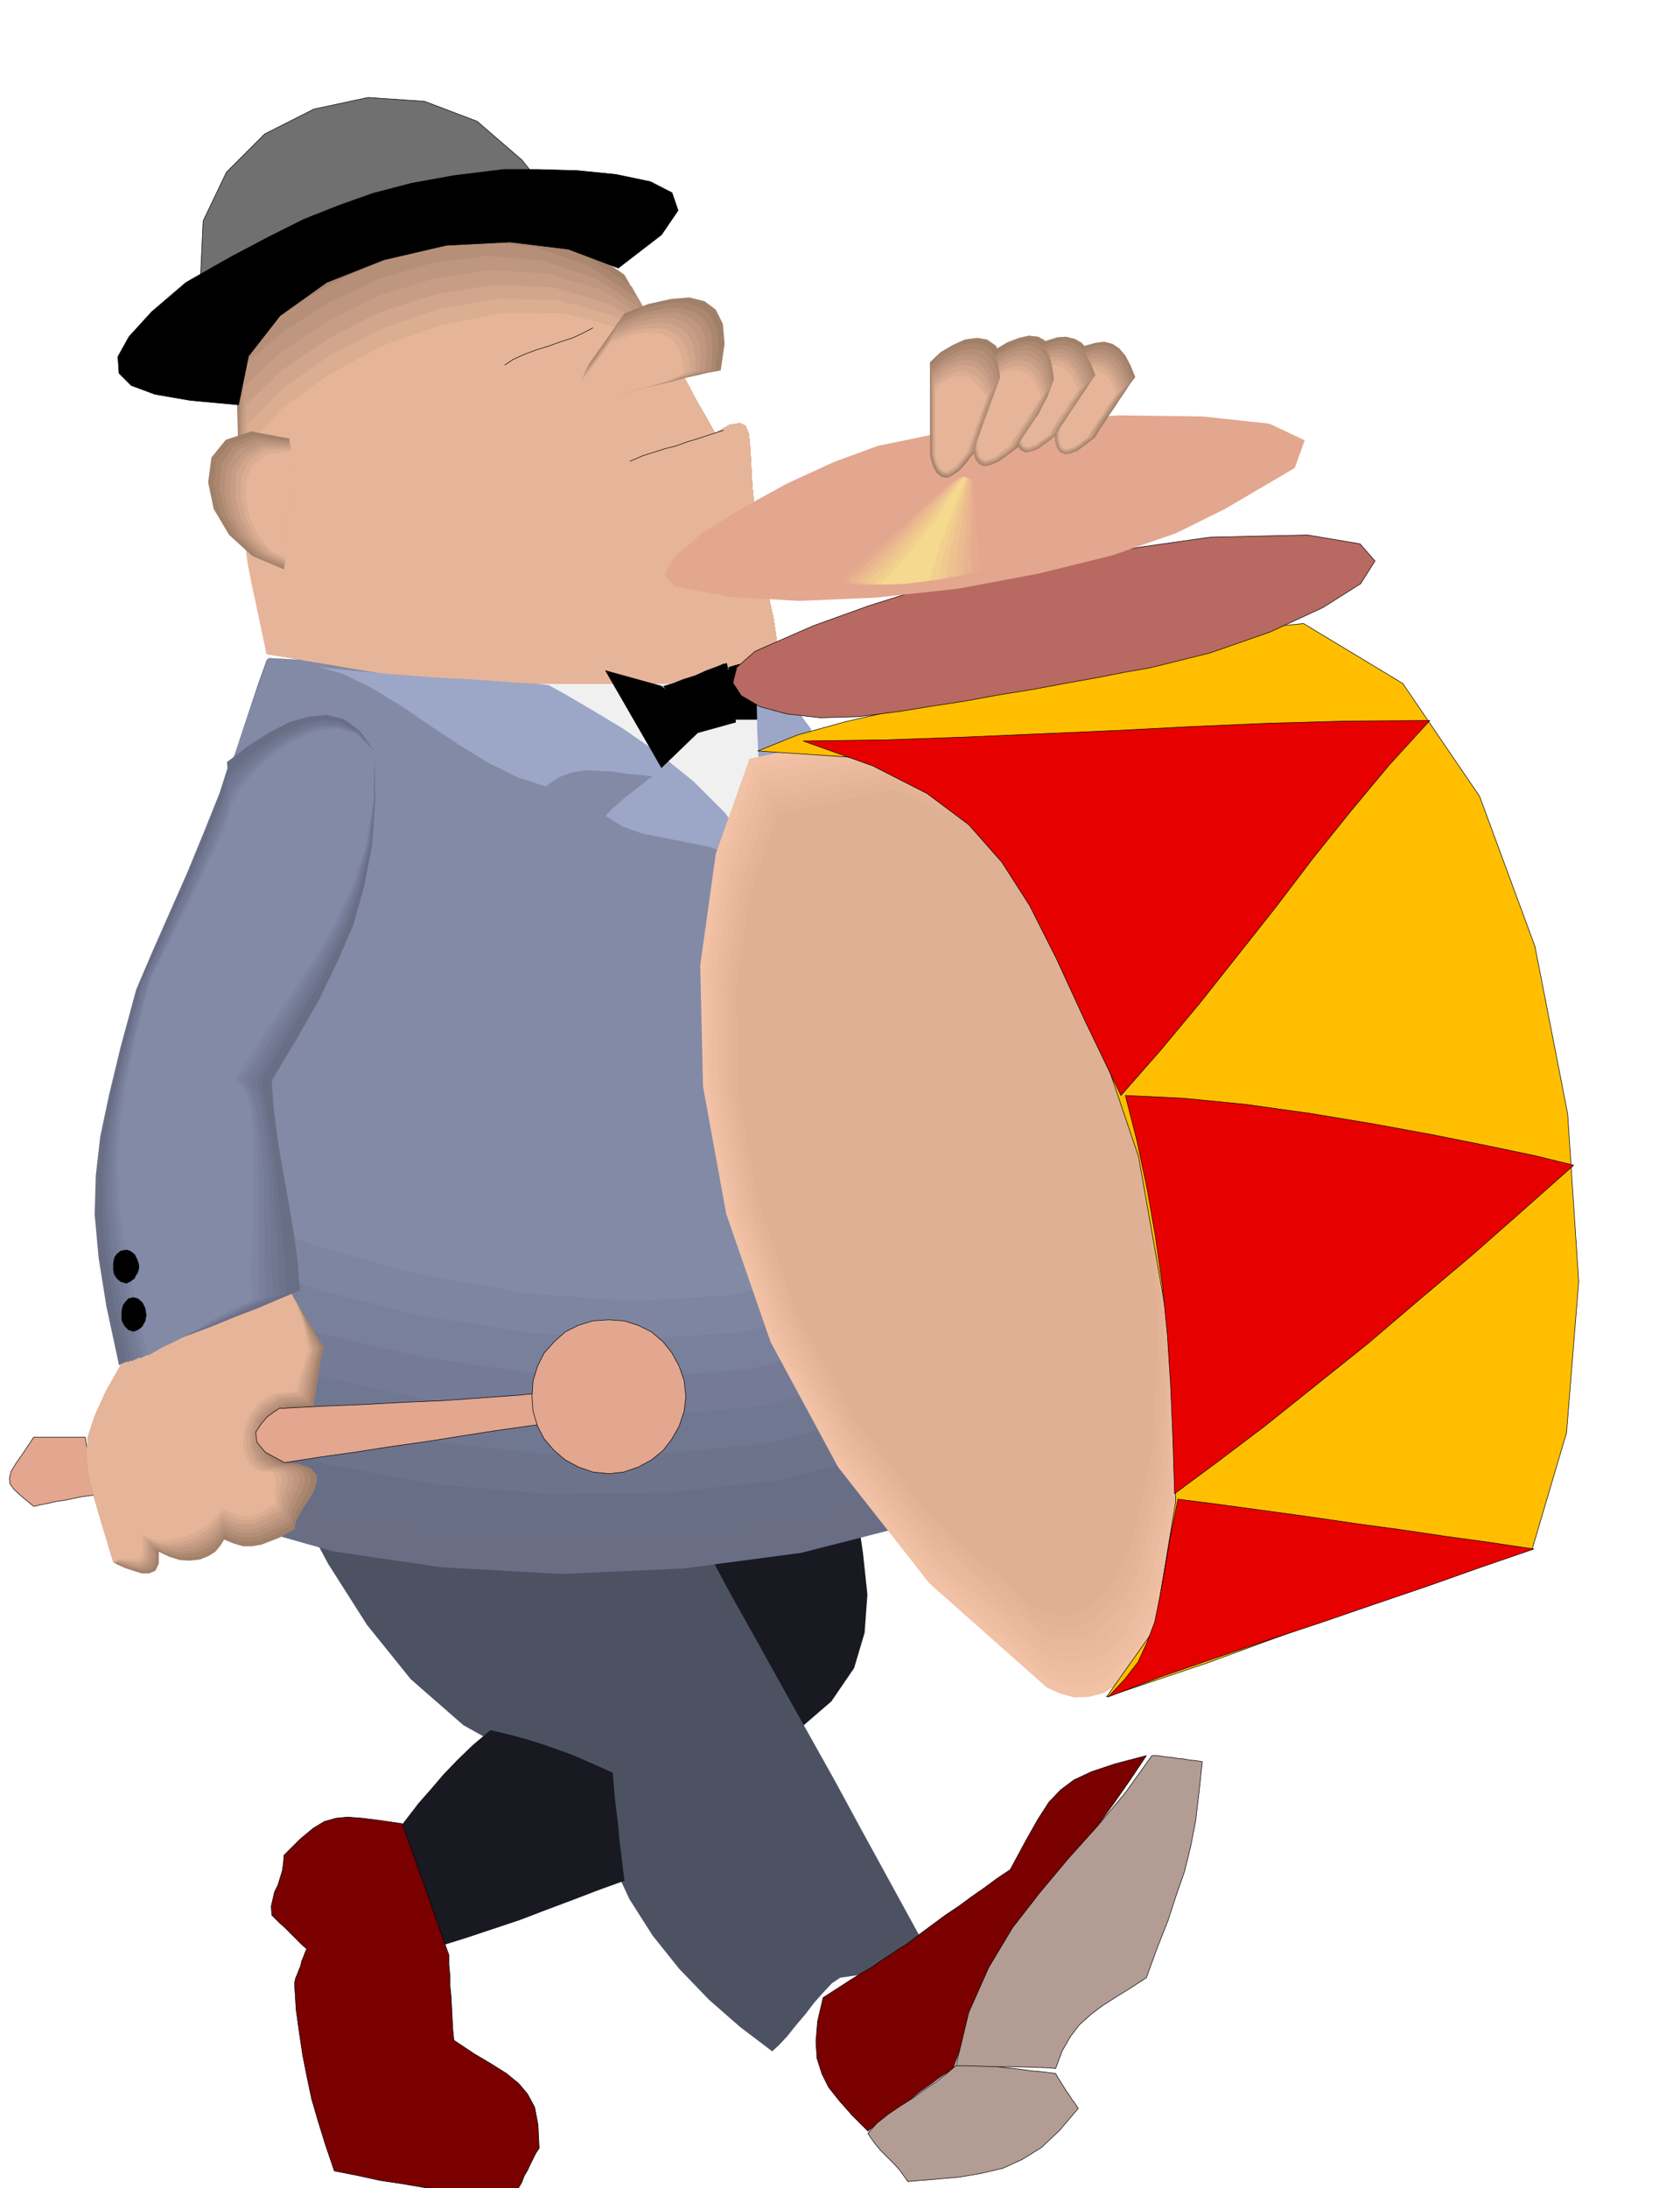 <svg xmlns="http://www.w3.org/2000/svg" fill-rule="evenodd" height="638.416" preserveAspectRatio="none" stroke-linecap="round" viewBox="0 0 3035 3951" width="490.455"><style>.pen0{stroke:#000;stroke-width:1;stroke-linejoin:round}.brush1{fill:#e3a68f}.brush2{fill:#191921}.pen1{stroke:none}.brush4{fill:#696e85}.brush5{fill:#696e87}.brush6{fill:#6e738c}.brush7{fill:#707891}.brush8{fill:#757a96}.brush9{fill:#78809c}.brush10{fill:#7d85a1}.brush11{fill:#828aa6}.brush14{fill:#000}.brush15{fill:#a18069}.brush16{fill:#ab8770}.brush17{fill:#b58f78}.brush18{fill:#bf9680}.brush19{fill:#c79e85}.brush20{fill:#d1a68c}.brush21{fill:#dbad91}.brush22{fill:#e6b599}.brush23{fill:#9ca6c7}.brush33{fill:#7a0000}.brush34{fill:#b39c94}</style><path class="pen0 brush1" d="M154 2595H61l-18 27-14 20-9 15-3 12 1 10 7 10 14 13 22 18 13-3 15-3 13-3 15-2 14-3 14-3 14-2 15-2-3-14-3-13-2-13-2-12-3-14-3-13-2-13-2-12z"/><path class="pen1 brush2" d="m1528 2540 6 95 13 88 12 81 8 75-5 69-19 64-41 60-66 57-41-66-43-75-46-82-46-84-47-85-45-81-43-76-38-66 54 3 55 3 55 3 55 4 55 3 56 3 55 3 56 4z"/><path class="pen1" style="fill:#4d5263" d="m421 2484 54 110 57 116 61 114 70 110 79 98 95 83 109 61 131 35 7 75 21 74 32 69 42 66 48 60 54 56 56 49 58 44 12-11 15-16 16-20 17-20 16-21 17-19 15-16 15-10 21-3 21-3 22-3 22-3 21-3 22-2 22-2 22-2-46-84-46-84-46-84-45-83-47-84-46-82-46-83-46-82-27-50-25-48-27-50-25-48-26-49-25-49-26-48-24-48-67-6-67-5-67-5-66-5-67-6-67-5-66-5-66-4-7 1-18 5-26 5-28 8-30 5-26 6-20 2-9-1z"/><path class="pen1 brush4" d="m482 1193 108 5 109 5 106 4 107 4 106 1 107-1 108-3 110-5 6-2 7-1 6-2 7-1 6-2h6l7-2h7l64 145 80 178 85 201 81 213 66 213 43 205 7 185-36 156-150 67-188 48-212 28-220 10-217-12-197-29-166-47-117-65-4-64-4-76-4-85-4-88-5-90-4-84-4-76-2-62 10-68 10-67 10-67 11-66 10-67 10-66 10-67 11-66 13-43 14-42 14-43 15-42 14-42 14-42 14-42 15-41z"/><path class="pen1 brush5" d="m482 1191 109 5 109 6 106 5 107 4 106 1 107-1 107-3 110-5 6-2 7-1 6-2 7-1 6-2h6l7-2h7l62 142 77 171 80 190 75 201 60 201 38 195 3 177-37 153-143 68-182 47-206 25-217 6-214-14-195-32-164-50-117-66-4-61-3-66-4-72-4-73-4-75-4-71-3-67-2-58 10-68 10-67 10-67 11-66 10-67 10-66 10-67 11-66 13-43 14-42 14-43 15-42 14-43 14-42 14-42 15-42z"/><path class="pen1 brush6" d="m483 1191 108 5 109 5 106 5 107 4 106 1h107l107-3 110-5 6-2 7-1 6-2 7-1 6-2h6l7-2h7l61 139 73 163 76 180 70 189 54 190 32 184v170l-39 150-137 69-175 45-202 23-213 3-211-18-193-36-163-52-117-67-3-57-3-57-3-59-3-58-4-59-3-58-3-58-2-55 10-68 10-67 10-67 11-66 10-67 10-66 10-67 11-66 13-43 14-42 15-43 15-42 14-43 14-42 14-42 15-42z"/><path class="pen1 brush7" d="m483 1191 108 5 109 5 106 5 107 4 106 1h107l107-3 110-5 6-2 7-1 6-2 7-1 6-2h6l7-2h7l60 136 69 156 70 170 65 177 49 177 28 173-3 163-40 147-130 69-170 44-198 20H986l-208-22-192-38-162-55-116-68-3-53-3-48-3-45-2-43-3-44-3-45-2-49-2-51 10-68 10-67 10-67 11-66 10-67 10-66 10-67 11-66 13-43 14-43 15-43 15-42 14-43 14-42 14-42 15-41z"/><path class="pen1 brush8" d="m483 1190 109 5 109 6 106 5 107 4 105 1h107l107-3 110-5 6-2 7-1 6-2 7-1 6-2h6l7-2h7l58 133 66 149 66 159 59 165 44 165 23 163-7 156-41 144-124 69-165 43-193 17-205-4-205-25-189-41-161-57-116-69-3-50-3-39-2-32-2-28-3-29-1-31-3-39-1-48 10-68 10-67 10-67 11-66 10-67 10-66 10-67 11-66 13-43 14-43 15-43 15-42 14-43 14-42 14-42 15-42z"/><path class="pen1 brush9" d="m485 1190 108 5 108 6 106 5 107 4 105 1h107l107-3 110-5 6-2 7-1 6-2 7-1 6-2h6l7-2h7l57 130 63 142 61 148 54 154 38 153 17 153-10 147-43 141-117 69-159 42-188 15-201-7-203-29-187-44-159-59-116-70-3-46-2-30-2-19-1-12-2-14-2-19-2-30-1-44 10-68 10-67 10-67 11-66 10-67 10-66 10-67 11-66 13-43 15-43 14-43 15-42 14-43 15-42 15-42 15-42z"/><path class="pen1 brush10" d="m485 1190 108 5 108 5 106 5 107 4 105 2h107l107-3 110-5 6-2 7-1 6-2 7-1 6-2h6l7-2h7l56 128 59 134 56 138 48 141 33 142 13 142-13 141-44 139-111 69-154 39-183 12-198-11-200-32-185-47-159-62-115-70-3-43-1-20-2-5v2h-1l-1-5-2-20-1-41 10-68 10-67 10-67 11-66 10-67 10-66 10-67 11-66 13-43 15-43 14-43 15-42 14-43 15-42 15-42 15-42z"/><path class="pen1 brush11" d="m485 1188 109 6 108 6 106 4 107 5 105 2h106l107-3 110-5 6-2 7-1 6-2 7-1 6-2h6l7-2h7l54 125 57 127 51 127 42 130 26 129 9 132-17 133-45 136-104 69-148 38-179 10-193-14-197-36-183-50-157-64-114-71-3-39-2-11-1 7v18l-1 16-1 7-1-11-1-37 10-68 10-67 10-67 11-66 10-67 10-66 10-67 11-66 13-43 15-43 14-43 15-42 14-44 15-43 15-42 15-42z"/><path class="pen0" style="fill:#f0f0f0" d="m945 1235 29 18 30 18 30 19 30 19 29 18 30 19 29 19 30 19 25 24 26 25 25 25 26 25 25 25 26 25 25 25 27 26 2-26 2-25 2-25 3-25 2-25 2-25 2-25 3-24-2-24-2-24-3-24-3-23-3-24-3-24-2-24v-23l-65 11-58 9-55 6-52 5-52 3-51 3-54 1-55 3z"/><path class="pen0" style="fill:#707070" d="m362 505 5-106 42-88 69-69 89-45 98-21 102 7 95 36 81 70 12 15 13 15 13 15 13 16 13 15 13 16 13 15 13 16-92-12-101-4-103 4-99 20-90 36-72 59-49 82-19 113-11-25-8-25-6-27-5-26-6-27-6-26-8-26-9-23z"/><path class="pen0 brush14" d="m1313 1214 38-69 57 154h-87l-8-85z"/><path class="pen1 brush15" d="m431 556 77-57 83-48 86-38 90-22 90-7 91 14 90 36 90 62 20 35 20 35 20 35 21 36 20 36 21 36 21 36 21 37 26-15 19-3 10 5 6 15 2 22 2 32 2 39 5 49 2 33 5 33 5 30 8 31 6 30 7 31 5 32 3 35-25 6-25 7-25 6-24 7-24 6-24 7-24 7-24 7H789l-39-7-39-7-38-7-38-6-39-7-38-6-38-7-38-6-17-85-13-78-10-75-7-73-5-74-2-76v-79l3-85z"/><path class="pen1 brush16" d="m433 592 75-59 83-51 88-40 92-24 93-9 94 12 93 35 90 61 19 34 19 34 18 32 18 32 18 31 19 32 19 33 21 37 26-15 19-3 10 5 6 15 2 22 2 32 2 39 5 49 2 33 5 33 5 30 8 31 6 30 7 31 5 32 3 35-25 6-25 7-25 6-24 7-24 6-24 7-24 7-24 7H789l-39-7-39-7-38-7-38-6-39-7-38-6-38-7-38-6-17-83-12-74-10-70-7-66-5-68-1-70v-75l3-83z"/><path class="pen1 brush17" d="m436 627 73-60 83-51 88-42 95-27 96-11 97 10 94 33 92 61 18 33 18 30 16 28 16 29 15 27 17 29 17 31 21 35 26-15 19-3 10 5 6 15 2 22 2 32 2 39 5 49 2 33 5 33 5 30 8 31 6 30 7 31 5 32 3 35-25 6-25 7-25 6-24 7-24 6-24 7-24 7-24 7H789l-39-7-39-7-38-7-38-6-39-7-38-6-38-7-38-6-17-81-12-71-9-64-6-60-4-61-1-64v-72l3-81z"/><path class="pen1 brush18" d="m439 661 70-61 83-53 91-43 97-29 99-13 100 8 97 32 91 61 18 32 16 28 13 24 14 24 13 23 15 25 16 28 20 35 26-15 19-3 10 5 6 15 2 22 2 32 2 39 5 49 2 33 5 33 5 30 8 31 6 30 7 31 5 32 3 35-25 6-25 7-25 6-24 7-24 6-24 7-24 7-24 7H789l-39-7-39-7-38-7-38-6-39-7-38-6-38-7-38-6-17-80-12-66-9-59-5-54-4-55v-58l1-68 3-80z"/><path class="pen1 brush19" d="m441 697 68-62 83-55 92-46 100-31 102-15 103 6 99 30 93 60 17 31 14 26 12 22 11 20 10 18 13 22 15 26 19 33 26-15 19-3 10 5 6 15 2 22 2 32 2 39 5 49 2 33 5 33 5 30 8 31 6 30 7 31 5 32 3 35-25 6-25 7-25 6-24 7-24 6-24 7-24 7-24 7H789l-39-7-39-7-38-7-38-6-39-7-38-6-38-7-38-6-16-78-12-63-9-53-5-47-3-48v-53l1-64 3-78z"/><path class="pen1 brush20" d="m444 731 66-63 82-56 93-48 103-33 105-17 106 5 101 29 94 59 16 30 14 24 9 17 9 16 8 14 10 18 13 23 19 33 26-15 19-3 10 5 6 15 2 22 2 32 2 39 5 49 2 33 5 33 5 30 8 31 6 30 7 31 5 32 3 35-25 6-25 7-25 6-24 7-24 6-24 7-24 7-24 7H789l-39-7-39-7-38-7-38-6-39-7-38-6-38-7-38-6-16-77-12-58-8-47-4-41-3-42 1-48 1-60 3-77z"/><path class="pen1 brush21" d="m447 766 63-64 82-58 95-50 105-36 108-19 109 3 103 29 95 59 16 29 12 20 7 14 6 12 6 11 8 14 12 20 18 32 26-15 19-3 10 5 6 15 2 22 2 32 2 39 5 49 2 33 5 33 5 30 8 31 6 30 7 31 5 32 3 35-25 6-25 7-25 6-24 7-24 6-24 7-24 7-24 7H789l-39-7-39-7-38-7-38-6-39-7-38-6-38-7-38-6-16-75-11-55-8-41-4-34-2-36 1-42 2-56 3-76z"/><path class="pen1 brush22" d="m449 802 61-65 83-60 96-52 108-38 111-22 111 1 105 27 96 58 16 29 10 18 5 10 4 8 3 6 6 12 10 18 18 30 26-15 19-3 10 5 6 15 2 22 2 32 2 39 5 49 2 33 5 33 5 30 8 31 6 30 7 31 5 32 3 35-25 6-25 7-25 6-24 7-24 6-24 7-24 7-24 7H789l-39-7-39-7-38-7-38-6-39-7-38-6-38-7-38-6-16-74-11-50-7-36-4-28-2-29 1-36 3-52 3-74z"/><path class="pen1 brush15" d="m523 792-69-13-46 15-26 32-6 45 10 48 28 47 42 38 57 24v-30l2-30v-30l2-29 1-30 2-29 1-29 2-29z"/><path class="pen1 brush16" d="m523 795-65-9-43 15-24 31-5 44 10 46 26 45 39 37 52 22v-30l2-29v-29l2-28 1-29 2-29 1-29 2-28z"/><path class="pen1 brush17" d="m524 798-62-7-40 16-22 31-4 42 10 45 24 43 36 35 48 20 1-30 1-28 1-28 2-27 1-28 1-27 1-29 2-28z"/><path class="pen1 brush18" d="m524 802-58-5-37 16-20 31-4 41 10 43 23 40 33 32 43 19 1-29 1-27 1-27 2-26 1-27 1-26 1-28 2-27z"/><path class="pen1 brush19" d="m526 805-55-2-34 18-19 30-3 40 9 41 22 39 30 30 38 17 1-30 1-27 1-26 2-24 1-26 2-26 1-27 3-27z"/><path class="pen1 brush20" d="M526 808h-51l-32 18-17 30-1 39 9 39 20 37 28 28 34 15v-29l2-26 1-24 2-24v-25l2-24 1-27 2-27z"/><path class="pen1 brush21" d="m526 811-47 2-29 19-14 30-1 37 9 37 18 35 25 26 29 14v-29l2-25 1-24 2-22v-24l2-23 1-26 2-27z"/><path class="pen1 brush22" d="m526 815-44 5-26 20-12 29v35l9 35 17 33 21 24 25 12v-28l2-25 1-23 2-21v-22l2-22 1-25 2-27z"/><path class="pen1 brush15" d="m1128 566 43-17 40-9 34-3 28 7 20 15 13 26 3 36-7 48-23 4-21 5-23 5-21 6-22 5-22 5-21 5-21 6-40-4-23-6-11-11 2-14 9-19 17-24 21-30 25-36z"/><path class="pen1 brush16" d="m1123 574 42-18 39-8 33-2 27 8 19 15 12 24 3 33-6 43-20 4-19 5-20 5-20 6-22 5-21 5-21 5-21 6-40-4-24-6-11-9 1-12 8-18 16-23 21-29 24-35z"/><path class="pen1 brush17" d="m1120 582 42-17 37-8 31-1 26 8 17 14 12 23 3 29-4 39-17 4-18 5-19 5-18 6-21 5-21 5-21 5-21 6-40-4-24-4-12-8v-11l8-17 15-21 21-29 24-34z"/><path class="pen1 brush18" d="m1117 589 41-17 36-7 30-1 24 9 16 14 10 21 3 27-3 34-14 4-15 5-17 5-18 6-20 5-20 5-21 5-21 6-40-4-25-3-13-7v-9l7-15 16-21 20-27 24-35z"/><path class="pen1 brush19" d="m1112 597 41-16 35-7h28l23 9 15 13 9 20 3 24-2 29-11 4-13 5-15 5-17 6-19 5-20 5-21 5-20 6-40-3-25-3-14-5-1-8 7-14 14-19 20-27 23-34z"/><path class="pen1 brush20" d="m1109 605 40-16 34-6 26 1 21 9 14 13 9 19 3 20v24l-8 4-11 5-15 5-15 6-19 5-19 5-21 5-20 6-41-3-25-2-14-4-2-6 6-13 14-18 19-25 24-34z"/><path class="pen1 brush21" d="m1105 613 40-16 33-5 25 2 19 9 12 13 7 16 4 18 1 19-5 3-8 5-12 5-15 6-18 5-19 6-21 5-20 6-41-2-25-1-15-3-3-5 5-11 13-17 19-25 24-33z"/><path class="pen1 brush22" d="m1102 620 39-16 31-4 23 2 18 10 10 12 7 16 4 15 2 14-3 3-6 5-10 5-13 6-17 5-18 6-21 5-20 6-41-2h-26l-15-2-3-4 4-10 13-15 18-24 24-33z"/><path class="pen0" fill="none" d="m912 659 15-10 20-9 21-8 23-7 22-8 22-7 19-9 17-9m67 241 23-10 22-7 19-6 20-5 19-7 20-6 21-7 25-8"/><path class="pen0 brush14" d="m431 731-87-8-64-11-43-16-22-22-2-30 20-36 41-45 62-53 79-45 70-37 64-32 63-25 62-22 69-18 77-14 90-11h61l72 2 70 7 62 13 39 20 11 32-30 44-78 60-90-34-106-13-115 6-112 26-104 41-84 60-57 73-18 88z"/><path class="pen1 brush23" d="m573 1203 47 14 51 25 53 32 54 37 53 35 54 33 51 25 50 16 22-16 24-9 25-4 25 1 24 1 25 4 24 2 24 3-8 5-8 7-11 8-11 9-12 9-12 11-12 10-11 12 30 19 36 13 40 8 41 8 40 8 38 14 33 20 27 31-26-65-43-61-57-57-62-50-65-45-58-35-48-28-29-16-19-2-47-3-67-5-76-4-78-6-66-6-48-5-17-3z"/><path class="pen1 brush23" d="m1369 1577 4-27 2-44-2-58-2-63-3-65-1-57 1-45 6-25 11 15 12 15 11 15 12 16 11 15 11 16 11 15 12 16 1 15 2 15 1 15 2 15 1 15 2 16 1 15 2 16-19-5-15 14-12 26-9 34-11 33-11 27-14 14-17-4z"/><path class="pen1" style="fill:#f2c2a6" d="m1354 1370-61 172-28 201 5 219 42 230 80 231 122 226 165 210 212 188 24 11 26 7 26-1 27-7 26-17 26-25 25-37 24-49 50-213 12-273-28-300-67-295-111-258-154-187-199-84-244 51z"/><path class="pen1" style="fill:#f0bfa3" d="m1362 1384-59 169-28 196 5 214 41 225 78 226 120 221 161 207 208 184 23 11 26 7 25-1 27-7 25-17 26-25 24-36 25-47 48-209 11-266-27-295-66-288-109-253-151-183-194-84-239 51z"/><path class="pen1" style="fill:#edbda1" d="m1369 1397-58 165-28 193 5 210 41 220 77 222 117 216 158 202 203 181 23 11 25 6 26-1 26-7 25-16 25-25 23-35 24-46 47-205 11-261-26-288-65-282-106-248-148-179-191-82-234 49z"/><path class="pen1" style="fill:#ebba9e" d="m1377 1412-57 162-27 188 5 205 40 216 74 217 115 211 154 197 200 177 23 11 24 6 24-1 26-6 24-16 25-24 23-35 23-45 46-200 11-256-26-282-64-276-104-242-144-175-187-80-228 48z"/><path class="pen1" style="fill:#e8b89c" d="m1385 1427-56 158-26 184 4 200 39 211 73 212 112 207 151 193 194 173 22 10 24 6 25-1 25-6 23-15 24-24 23-34 22-44 45-196 11-250-25-275-62-270-101-237-141-172-182-77-224 47z"/><path class="pen1 brush22" d="m1392 1442-55 154-25 180 4 196 38 206 72 207 109 202 148 188 190 169 21 10 24 6 24-1 24-6 23-15 23-23 22-34 22-42 44-191 12-244-25-270-61-264-99-232-138-167-178-76-219 47z"/><path class="pen1" style="fill:#e3b396" d="m1400 1455-53 151-26 175 4 192 38 201 70 202 107 198 144 184 186 165 21 10 23 6 23-1 23-6 22-15 23-22 22-32 21-42 43-187 11-239-25-263-58-258-97-226-135-164-174-74-213 45z"/><path class="pen1" style="fill:#e0b094" d="m1406 1469-52 147-24 171 4 187 36 197 68 197 105 193 141 181 182 161 21 9 22 6h22l23-6 22-15 22-22 21-32 21-41 42-183 11-233-24-257-57-251-95-221-132-159-170-73-209 44z"/><path class="pen0" style="fill:#ffbf00" d="m1369 1356 72-29 87-24 97-22 104-21 106-22 106-25 102-30 95-36 217-21 179 108 139 204 100 271 59 302 20 303-22 273-62 210-90 27-95 33-100 34-100 38-102 37-98 36-95 32-89 30 87-123 38-230-10-298-57-324-105-310-150-252-195-155-238-16z"/><path class="pen0" style="fill:#b86961" d="m1364 1176-33 29-7 28 15 23 34 20 48 13 61 7 70-2 77-10 55-9 59-9 60-11 62-10 59-11 56-10 51-10 46-8 109-27 109-38 95-44 68-43 26-41-27-31-95-16-176 4-120 17-108 17-102 17-96 20-96 23-95 30-100 36-105 46z"/><path class="pen1 brush1" d="m1650 792-64 13-79 29-85 39-82 45-71 44-49 42-20 33 20 22 100 19 124 7 140-6 147-16 144-27 134-33 115-40 89-44 126-74 18-50-64-30-120-13-152-2-154 10-133 14-84 18z"/><path class="pen1 brush15" d="M1680 654v169l5 18 7 13 9 7 10 2 10-5 13-9 13-15 16-21 6-18 6-17 6-18 6-17 6-18 6-17 6-17 7-17-4-30-9-20-16-11-18-3-22 3-22 10-22 13-19 18z"/><path class="pen1 brush15" d="m1798 631-6 20-5 21-5 21-5 21-5 20-5 21-5 21-5 21 1 18 4 14 6 8 9 5 11-2 15-6 17-12 20-15 9-16 11-15 10-15 11-15 8-16 9-16 6-17 5-16-4-31-6-21-11-14-12-7-17-2-18 4-21 8-22 13z"/><path class="pen1 brush15" d="m1871 627-5 18-4 18-5 19-4 19-5 18-4 18-5 19-4 19v17l4 13 5 8 9 4 10-2 13-5 15-11 18-14 9-15 9-14 9-14 10-14 9-14 10-14 9-14 10-14-9-23-9-17-12-13-12-7-16-4-16 1-19 6-20 12z"/><path class="pen1 brush15" d="m1942 635-5 18-5 18-5 18-4 18-5 18-4 18-5 18-3 19v16l4 13 5 7 9 4 9-1 13-5 14-10 18-14 9-15 9-13 9-14 9-13 9-14 9-13 9-14 10-13-9-22-9-17-11-13-12-8-15-4-16 2-18 5-19 11z"/><path class="pen1 brush16" d="m1942 641-5 17-4 17-5 17-4 18-5 17-4 18-4 17-4 18v15l4 12 5 8 8 4 9-1 12-5 14-10 17-13 8-14 9-13 9-14 9-12 8-14 9-13 9-13 9-12-8-22-9-16-11-13-12-7-14-4-15 2-17 5-18 11z"/><path class="pen1 brush17" d="m1942 648-5 16-4 17-5 16-4 17-5 16-4 17-4 16-4 17v15l4 12 5 7 8 4 8-1 12-5 14-10 16-12 8-13 8-13 8-13 9-12 8-13 9-12 8-12 9-12-8-21-8-16-11-12-11-6-14-4-14 1-16 6-17 10z"/><path class="pen1 brush18" d="m1940 654-5 15-3 16-5 16-3 17-4 15-4 16-4 16-3 17v14l3 11 5 6 7 4 8-2 12-5 13-9 16-12 7-12 8-12 8-12 8-12 8-12 8-12 8-12 9-11-8-20-8-15-10-11-11-6-13-4-14 1-16 5-17 10z"/><path class="pen1 brush19" d="m1940 661-4 14-4 15-4 15-3 15-4 15-4 16-3 15-3 16v13l3 11 4 6 7 4 8-2 10-4 12-9 16-12 7-12 7-11 7-12 8-11 7-12 8-11 8-11 9-10-7-19-8-14-10-11-10-6-13-3-13 1-15 5-16 9z"/><path class="pen1 brush20" d="m1940 667-4 14-4 14-4 14-3 15-4 14-4 15-3 14-3 15v13l3 10 4 6 7 3 7-2 10-4 12-8 14-11 6-11 8-11 7-11 8-10 7-12 8-10 7-11 8-10-7-18-8-13-9-10-9-6-13-3-12 1-15 4-14 9z"/><path class="pen1 brush21" d="m1940 674-4 13-4 14-3 13-3 14-4 13-3 14-4 13-3 14v12l3 9 3 6 7 3 7-1 10-4 11-8 13-10 7-11 7-10 7-10 7-10 6-11 7-10 7-10 8-10-7-17-7-13-9-9-9-6-11-3-12 2-13 4-14 9z"/><path class="pen1 brush22" d="m1940 679-4 12-4 13-3 13-3 13-3 12-3 14-3 12-3 14v12l3 9 3 5 6 3 6-1 9-4 11-7 13-10 6-11 6-10 6-9 7-9 6-10 7-9 7-10 7-9-7-16-6-12-9-9-8-5-10-3h-11l-13 4-13 8z"/><path class="pen1 brush16" d="m1871 633-5 17-4 18-5 18-4 18-5 17-4 18-5 18-4 18v16l4 13 5 7 9 4 9-1 13-5 14-10 18-14 9-14 9-13 9-14 9-13 9-14 9-13 9-14 9-13-9-22-9-16-11-13-12-7-15-4-16 2-18 5-18 11z"/><path class="pen1 brush17" d="m1871 640-5 16-4 17-5 17-3 17-5 17-4 17-5 17-3 17v16l4 12 5 7 8 4 9-1 12-5 14-10 17-13 8-13 8-13 9-13 9-13 8-13 8-13 9-13 9-12-8-21-9-16-11-12-12-7-14-3-15 1-17 6-17 10z"/><path class="pen1 brush18" d="m1871 646-5 16-4 16-5 16-3 17-5 16-4 17-3 16-3 17v14l3 12 5 6 8 4 8-1 12-5 13-10 16-12 7-13 8-12 8-12 9-12 7-13 8-12 8-12 9-12-7-20-9-15-10-12-11-6-13-4-14 1-16 5-17 10z"/><path class="pen1 brush19" d="m1871 653-5 15-4 15-4 16-3 16-4 15-4 15-4 16-3 16v14l3 11 5 6 7 4 8-1 10-5 12-9 16-12 7-12 8-12 8-12 8-11 7-12 8-11 8-12 8-11-7-19-8-15-10-11-10-6-13-4-13 1-15 5-16 10z"/><path class="pen1 brush20" d="m1870 659-4 14-4 15-4 15-3 15-4 14-4 15-4 15-3 15v13l3 11 4 6 7 3 8-2 10-4 12-8 15-11 7-12 7-11 7-11 8-10 7-12 8-11 7-11 8-10-7-18-8-14-9-11-10-6-12-4-12 1-15 5-15 9z"/><path class="pen1 brush21" d="m1870 666-4 13-4 14-4 14-3 14-4 14-3 14-3 14-3 14v13l3 10 3 6 7 3 7-2 10-4 11-8 14-10 6-12 7-10 7-11 8-10 6-11 8-10 6-11 8-10-7-18-6-13-9-9-9-6-12-3-12 2-14 4-14 9z"/><path class="pen1 brush22" d="m1870 672-4 12-4 14-3 12-3 14-4 13-3 13-3 13-3 14v12l3 9 3 6 7 3 6-1 10-4 11-8 13-10 6-11 6-10 6-10 7-9 6-10 7-10 7-10 7-9-7-16-6-13-9-9-8-5-11-3-11 1-13 4-13 8z"/><path class="pen1 brush16" d="m1798 640-6 19-5 20-5 19-4 20-6 19-5 20-5 19-4 21v17l4 14 6 8 10 5 10-2 14-6 16-11 19-15 9-15 10-15 10-15 10-14 8-16 8-15 6-16 6-16-4-28-6-19-10-13-12-7-16-2-18 4-20 8-20 12z"/><path class="pen1 brush17" d="m1798 646-6 18-4 19-5 19-4 19-6 18-4 19-5 19-4 20v17l4 13 5 8 9 4 10-2 14-6 15-10 18-14 9-15 9-14 9-14 10-14 8-15 8-15 7-15 6-15-5-26-6-19-10-13-12-6-15-3-17 4-19 7-19 12z"/><path class="pen1 brush18" d="m1798 654-6 17-4 18-5 18-4 18-5 18-4 18-5 18-3 18v16l4 12 5 8 8 4 9-1 13-5 14-10 17-14 9-14 9-13 9-14 10-13 7-14 8-14 6-14 7-14-5-25-6-18-10-13-12-6-15-3-15 3-18 7-18 12z"/><path class="pen1 brush19" d="m1796 661-5 17-4 17-5 17-3 17-5 17-4 17-4 17-3 17v15l3 12 5 8 8 4 9-2 12-5 13-9 17-13 8-14 9-13 8-13 9-12 8-14 8-13 6-13 7-13-6-23-6-17-10-12-11-6-14-3-15 3-17 6-18 11z"/><path class="pen1 brush20" d="m1796 669-5 15-4 16-4 16-4 17-4 15-4 16-4 16-4 17v14l3 12 5 7 8 4 8-2 12-4 14-9 16-12 7-13 8-12 8-13 8-12 7-13 8-12 7-13 7-12-6-22-6-15-10-11-10-6-14-3-14 2-16 6-17 11z"/><path class="pen1 brush21" d="m1796 676-5 15-4 15-4 15-3 16-4 15-4 15-4 15-3 16v14l3 11 5 6 7 4 8-2 10-5 12-9 15-12 7-12 9-11 7-12 9-11 7-12 7-11 7-12 8-11-7-19-7-15-9-10-10-6-13-3-13 2-15 5-16 9z"/><path class="pen1 brush22" d="m1794 682-4 14-3 14-4 15-3 15-4 14-3 14-3 15-3 15v13l3 10 3 6 7 4 8-2 10-4 11-9 15-11 6-11 8-11 6-11 8-10 7-12 7-10 7-12 8-10-7-18-6-13-10-10-9-6-12-3-13 1-15 4-15 9z"/><path class="pen1 brush16" d="M1681 661v162l5 17 7 12 8 6 10 3 10-5 12-9 12-15 15-19 5-17 6-16 6-17 6-16 6-17 6-16 6-17 6-16-5-28-9-19-15-11-17-3-21 2-20 9-21 12-18 18z"/><path class="pen1 brush17" d="M1683 669v154l5 16 6 12 8 6 9 2 9-4 12-8 12-14 14-18 5-17 6-16 5-16 6-16 6-17 6-16 6-16 6-16-6-25-10-17-14-10-16-3-19 2-19 8-20 12-17 17z"/><path class="pen1 brush18" d="M1683 676v54l1 19v55l1 19 4 15 7 12 7 6 9 2 9-4 11-8 11-14 14-17 4-16 5-15 5-16 6-15 5-15 6-15 5-15 6-14-7-25-10-16-13-10-15-3-18 1-18 8-18 11-17 16z"/><path class="pen1 brush19" d="M1685 682v123l1 18 4 14 6 11 7 6 9 2 8-4 10-8 11-13 12-16 5-15 5-15 5-15 6-14 4-15 6-14 4-14 6-14-8-21-10-15-12-10-14-3-16 1-17 6-17 10-15 15z"/><path class="pen1 brush20" d="M1686 690v133l4 14 6 11 6 5 9 2 9-4 10-8 10-12 12-16 4-14 5-14 5-14 5-13 4-15 6-13 4-14 6-13-9-20-10-14-12-9-13-2h-16l-15 6-15 9-15 15z"/><path class="pen1 brush21" d="M1688 697v126l3 13 6 10 6 5 8 2 7-4 10-6 10-12 12-15 4-14 5-13 4-14 5-12 4-13 5-13 4-13 5-12-10-19-10-12-12-8-11-3h-14l-13 5-14 8-14 14z"/><path class="pen1 brush22" d="M1690 703v120l3 12 5 10 5 5 8 1 7-4 9-6 9-11 11-14 4-13 5-12 4-12 5-12 4-13 5-12 4-12 5-12-11-16-10-11-11-9-11-3h-13l-12 4-13 8-12 12z"/><path class="pen1 brush15" d="m523 2330 7 12 8 12 7 13 9 14 7 12 8 13 7 13 9 13-3 12-3 14-2 13-2 14-3 13-1 14-3 14-1 14-41 2-27 12-16 18-4 21 3 20 13 18 19 10 25 2 22 8 11 12v14l-6 18-11 17-11 17-9 17-3 15-14 8-14 8-16 6-15 6-17 3h-17l-17-5-17-7-7 11-9 11-13 8-15 6-18 2-18-1-19-6-19-9v21l-6 13-11 5h-14l-16-5-15-5-13-6-7-4-20-66-15-51-10-41-4-34 3-35 12-37 21-46 33-58 13-6 34-14 49-20 56-22 55-23 48-20 32-14 11-4z"/><path class="pen1 brush16" d="m523 2330 7 12 7 12 7 13 8 14 7 12 7 14 7 12 7 14-3 12-3 13-2 13-2 14-3 12-1 13-3 13-1 14-40 1-27 13-17 19-5 22 3 21 12 19 18 11 25 2 20 7 9 11 1 13-5 16-9 15-9 17-8 15-2 15-14 7-14 8-15 6-15 6-16 3h-16l-17-5-16-7-7 11-10 12-14 8-15 7-19 2h-19l-20-6-19-9v21l-5 13-10 5-13 1-15-4-14-4-12-6-8-2-20-66-15-51-10-41-4-34 3-35 12-37 21-46 33-58 13-6 34-14 49-20 56-22 55-23 48-20 32-14 11-4z"/><path class="pen1 brush17" d="m523 2330 7 12 7 12 7 13 7 14 6 12 7 14 6 12 7 14-3 12-3 12-2 12-2 13-3 12-1 12-3 12-1 14-40 3-28 13-16 19-6 24 2 22 11 19 18 12 24 2 17 6 9 11 1 11-4 15-8 14-7 15-7 15-2 15-14 7-14 7-14 6-14 6-16 2h-15l-16-5-15-7-8 11-10 12-15 9-16 7-19 3-20 1-20-4-18-9 1 21-5 13-10 5-12 1-14-4-14-4-12-4-8-1-20-66-15-51-10-41-4-34 3-35 12-37 21-46 33-58 13-6 34-14 49-20 56-22 55-23 48-20 32-14 11-4z"/><path class="pen1 brush18" d="m523 2330 7 12 7 12 6 13 7 14 5 13 6 14 6 13 6 14-3 11-2 12-3 11-2 12-3 11-2 11-2 12-2 13-41 3-28 14-17 20-6 25 2 23 11 21 18 13 25 2 15 5 7 9 1 10-3 13-7 13-6 14-5 14-2 14-14 7-13 7-14 6-13 5-15 2h-14l-16-5-16-7-7 12-11 12-15 9-17 9-20 4h-20l-20-4-19-9 1 21-4 13-9 6-11 2-13-3-13-4-12-3h-8l-20-66-15-51-10-41-4-34 3-35 12-37 21-46 33-58 13-6 34-14 49-20 56-22 55-23 48-20 32-14 11-4z"/><path class="pen1 brush19" d="m523 2330 7 12 7 12 6 13 6 14 4 13 5 14 5 13 5 14-3 11-2 12-2 10-2 11-3 9-2 11-2 11-2 13-41 3-28 16-18 21-7 26 1 24 11 22 17 13 25 3 12 4 7 8 1 8-2 12-5 12-5 13-4 13-1 14-14 7-12 7-13 5-12 5-14 2-14-1-16-4-15-8-7 12-12 12-15 10-18 9-21 4-20 2-21-4-20-9 1 22-3 13-7 6-10 2-13-2-12-3-12-2-8 1-20-66-15-51-10-41-4-34 3-35 12-37 21-46 33-58 13-6 34-14 49-20 56-22 55-23 48-20 32-14 11-4z"/><path class="pen1 brush20" d="m523 2330 6 12 7 12 6 13 6 14 4 13 4 14 4 13 5 14-3 11-2 11-3 10-2 10-3 9-2 11-2 10-2 13-41 3-28 16-18 22-7 27 1 25 9 23 17 14 24 3 10 3 5 7 2 7-1 10-4 10-3 12-4 13v13l-14 7-12 7-12 5-12 5h-26l-16-5-15-7-7 12-12 13-16 11-18 9-21 5-21 2-21-4-19-9 1 22-2 13-7 7-9 2-12-2-12-2-11-1-9 3-20-66-15-51-10-41-4-34 3-35 12-37 21-46 33-58 13-6 34-14 49-20 56-22 55-23 48-20 32-14 11-4z"/><path class="pen1 brush21" d="m523 2330 6 12 7 13 5 13 6 14 4 13 4 14 3 14 4 14-3 11-3 10-3 9-2 9-3 8-2 9-3 9-2 13-41 4-29 17-18 24-8 28v26l9 24 17 15 24 3 8 2 5 5 1 5v9l-2 9-2 11-2 11v14l-13 7-11 7-12 5-11 4h-13l-12-1-15-5-15-8-8 12-11 14-17 11-19 11-22 6-22 3-22-3-19-9 1 22-2 13-5 7-8 2-11-1-11-1-11-1-9 4-20-66-15-51-10-41-4-34 3-35 12-37 21-46 33-58 13-6 34-14 49-20 56-22 55-23 48-20 32-14 11-4z"/><path class="pen1 brush22" d="m523 2330 6 12 7 13 5 13 5 14 3 13 3 14 2 14 3 14-3 11-3 10-2 8-2 8-3 7-3 9-2 9-2 13-41 4-29 17-18 24-9 30-1 27 9 25 16 15 24 4 5 1 3 4 2 4 1 7-1 8v33l-13 7-11 7-10 5-10 4h-12l-12-2-14-5-15-8-8 13-13 13-17 12-20 11-23 7-22 3-22-3-20-8 2 22-2 13-5 7-6 3-10-1h-10l-11 1-9 5-20-66-15-51-10-41-4-34 3-35 12-37 21-46 33-58 13-6 34-14 49-20 56-22 55-23 48-20 32-14 11-4z"/><path class="pen0 brush1" d="m508 2543 76-4 74-3 72-4 71-3 69-5 69-5 69-7 69-8-7 7-7 8-6 7-6 9-7 7-6 8-7 7-6 9-64 8-64 9-64 10-63 10-64 9-64 10-64 9-64 10-35-19-15-18-2-18 9-14 12-14 14-10 9-6 2 1z"/><path class="pen1 brush2" d="m886 3124-32 27-28 27-25 26-23 27-22 25-20 26-20 26-18 26-11 26-9 26-7 25-1 26 4 24 14 24 24 23 36 22 47-16 48-15 48-16 48-16 47-18 48-18 47-18 47-17-3-25-3-25-3-24-2-24-3-25-3-24-2-24-2-24-24-11-23-10-25-11-25-9-28-10-29-9-33-9-34-8z"/><path class="pen0 brush33" d="m1487 3607-10 43-3 37 2 30 9 28 12 24 19 24 23 26 29 29 18-15 20-14 18-14 20-14 19-15 20-14 19-14 20-13 11-32 14-30 14-30 15-29 14-30 14-29 13-31 13-30 30-40 31-38 30-39 31-38 29-40 30-41 30-43 30-45-57 15-42 14-32 15-24 18-21 22-20 31-22 39-28 52-24 16-23 17-23 16-23 17-24 16-23 17-23 17-22 17-16 10-15 10-17 11-17 12-19 11-21 13-23 15-25 16z"/><path class="pen0 brush34" d="m1732 3725 21 2 22 2 22 2 22 3 21 2 22 3 22 2 23 3 4 7 5 8 5 8 5 8 5 7 5 8 6 8 6 9-34 40-33 31-34 21-35 16-38 9-40 7-45 4-49 4-7-10-8-11-11-12-11-11-12-12-10-12-8-11-5-8 16-18 20-16 22-15 24-15 22-16 22-15 20-16 18-16z"/><path class="pen0 brush34" d="m1727 3730 23-96 36-81 43-72 49-63 51-61 53-59 51-61 48-67h11l12 2 11 1 12 2 11 1 11 2 11 1 12 2-6 56-6 51-9 46-11 45-15 43-15 46-19 48-20 55-29 19-26 16-25 16-21 16-20 18-16 21-15 26-12 32-9-1-23-1-32-1h-34l-35-1-29-1h-18z"/><path class="pen0 brush33" d="m727 3293-41-6-32-4-26-2-21 2-21 6-20 12-24 20-29 29-1 14-2 14-4 13-4 13-6 12-3 13-3 13 1 16 7 7 8 8 8 7 8 8 7 7 8 8 8 8 9 8-3 7-3 8-3 7-2 9-3 7-3 8-3 7-2 9 3 48 6 43 6 40 8 40 8 38 12 41 13 42 16 47 41 8 41 9 40 6 41 7 40 4 41 4 42 2 43 1 4-11 6-10 4-11 6-10 5-11 5-10 5-10 6-9-2-42-6-32-13-24-16-19-22-18-27-17-32-19-36-24-2-20-1-19-1-20-1-19-2-20v-18l-2-20v-18l-11-30-10-30-11-30-10-29-11-30-10-29-11-30-10-29z"/><path class="pen0 brush1" d="m1100 2383 27 2 26 8 24 12 21 18 16 20 13 24 9 26 3 29-3 26-9 27-13 23-16 21-21 17-24 13-26 9-27 3-29-3-26-9-24-13-20-17-18-21-12-23-8-27-2-26 2-29 8-26 12-24 18-20 20-18 24-12 26-8 29-2z"/><path class="pen0 brush14" d="m1199 1239 58 85 72-20-16-106-6 1-12 5-19 7-20 9-22 7-18 7-13 4-4 1z"/><path class="pen0 brush14" d="m1195 1239-101-28 101 175 82-79-82-68z"/><path class="pen0" d="m1451 1338 148-2 143-5 138-6 137-6 135-7 138-6 143-4 150-1-73 80-70 84-69 86-67 88-68 86-69 87-70 84-72 82-65-135-52-113-48-95-50-78-60-68-75-56-98-50-126-45zm582 640 104 5 112 11 115 16 115 19 109 20 100 20 86 18 69 17-89 79-93 82-96 81-95 81-95 76-90 72-86 65-77 57-3-97-4-95-6-94-9-90-13-90-15-86-18-85-21-82zm95 729 78 10 81 11 80 11 82 12 81 11 81 12 80 11 80 12-96 33-96 34-97 33-96 33-97 32-97 33-96 33-94 36 30-32 24-31 16-35 14-37 9-44 9-50 10-59 14-69z" style="fill:#e60000"/><path class="pen1 brush1" d="m1506 1047 28-24 28-23 28-23 28-23 27-24 28-22 28-24 28-22 7 1 7 1h7l8 1 3 20 4 20 4 20 4 21 3 20 4 20 4 21 4 21-17 6-35 8-47 6-52 6-52 2h-43l-29-3-7-6z"/><path class="pen1" style="fill:#e6ab8f" d="m1519 1047 27-24 28-23 27-24 27-24 26-24 26-23 25-23 25-20h6l6 1h6l9 2 1 19 2 21 2 21 2 22 1 20 2 21 1 20 3 20-15 6-31 7-42 5-46 6-47 2-38 1-26-3-7-6z"/><path class="pen1" style="fill:#e8b38f" d="m1531 1049 27-25 28-25 26-26 27-24 24-25 25-23 22-21 22-18h5l5 1h5l8 2v85l-1 21v42l3 19-15 6-28 6-37 5-41 5-41 2h-34l-24-3-6-4z"/><path class="pen1" style="fill:#ebba8f" d="m1544 1049 27-25 27-25 26-27 26-26 23-26 23-22 20-20 19-16h3l3 1h4l8 1-1 19-2 22-2 23-2 24-3 22-1 23-1 20 1 19-13 4-25 5-33 5-35 4-36 2h-30l-21-3-5-4z"/><path class="pen1" style="fill:#edc28f" d="m1555 1050 27-26 27-26 26-28 25-26 22-26 21-23 18-20 16-13h5l2 1 6 1-3 18-3 23-4 23-3 26-5 23-3 24-3 20 1 18-13 3-21 5-28 3-30 4-31 1h-25l-18-2-6-3z"/><path class="pen1" style="fill:#f0c98f" d="m1567 1050 27-25 27-27 25-29 25-27 21-27 19-23 15-19 13-11h1-1 1l2 1 6 1-4 18-5 23-6 24-6 27-7 25-5 24-4 20v17l-11 3-18 3-23 3-25 3-25 1h-21l-16-2-5-3z"/><path class="pen1" style="fill:#f2d18f" d="m1580 1052 26-26 27-28 25-30 23-29 20-28 17-23 13-17 9-9 1-1h-3 3l6 1-6 18-7 24-8 26-8 28-9 26-6 25-5 20-2 17-10 1-14 3-19 2-19 2h-20l-16 1-13-1-5-2z"/><path class="pen1" style="fill:#f5d98f" d="m1591 1054 26-27 27-29 24-32 23-29 18-29 16-23 11-16 6-7v-1h-6 3l6 1-7 17-9 24-10 27-10 29-11 27-8 26-6 20-3 15-9 1-11 2-14 2-14 2h-15l-12 1h-10l-5-1z"/><path class="pen1 brush4" d="m410 1376 38-29 38-24 36-19 36-10 33-3 31 8 28 21 26 36 2 89-6 82-14 73-20 71-29 67-33 68-40 70-45 75 3 47 6 47 7 47 9 48 8 47 8 47 6 48 4 48-36 15-40 17-44 17-44 18-46 17-43 18-40 16-34 17-23-107-14-88-7-77 2-70 8-70 16-76 21-87 28-103 8-19 21-49 30-68 34-77 32-78 26-65 14-44-1-11z"/><path class="pen1 brush5" d="m411 1389 35-29 36-26 36-20 36-13 33-6 32 7 30 19 27 35 1 89-6 82-16 73-22 71-30 67-35 68-42 70-44 75 4 42 7 45 7 46 8 50 6 49 7 51 5 49 3 49-35 15-37 16-41 16-40 17-42 16-40 16-38 16-33 17-24-106-14-87-7-77 1-70 7-71 15-76 21-87 27-103 8-18 21-47 30-66 33-75 31-75 26-62 14-42-1-10z"/><path class="pen1 brush6" d="m411 1401 31-30 35-26 35-23 37-15 34-8 34 5 31 18 28 34 1 89-8 82-18 73-23 71-32 67-37 68-42 70-45 75 6 36 8 44 7 47 7 51 5 52 6 52 4 52 3 50-34 15-35 15-38 16-37 16-39 15-36 16-36 16-33 16-24-106-14-88-8-77 1-70 7-71 15-76 20-87 27-103 7-18 21-45 29-64 33-72 30-72 25-60 13-41-1-9z"/><path class="pen1 brush7" d="m411 1412 29-29 33-27 35-25 37-17 35-10 35 2 32 16 29 34v89l-9 82-18 73-26 71-34 67-38 68-42 70-45 75 8 32 8 41 6 47 6 53 4 54 4 55 2 53 3 51-34 14-33 15-34 15-33 15-35 15-33 15-34 15-31 17-24-107-15-88-8-77v-70l6-71 13-76 20-87 27-103 7-17 21-44 28-61 32-69 30-70 24-58 13-39-1-9z"/><path class="pen1 brush8" d="m411 1425 25-29 32-29 34-26 38-20 37-12h36l33 14 30 33v89l-10 82-20 73-27 71-35 67-40 68-44 70-46 75 11 27 9 39 6 48 5 54 2 57 3 58 1 55 2 51-33 14-30 15-31 14-30 14-31 13-31 15-32 14-31 16-24-106-16-88-9-77v-70l6-71 13-76 20-88 27-102 7-17 20-42 28-59 31-66 29-67 24-56 13-37-2-8z"/><path class="pen1 brush9" d="m413 1437 22-30 29-30 34-28 37-22 37-15 38-1 35 13 31 32v89l-12 82-22 73-29 71-37 67-41 68-46 70-47 75 13 22 10 37 6 48 5 56 1 58 1 61v58l2 52-32 14-28 14-28 13-26 14-27 12-27 14-29 13-30 16-25-107-16-88-10-77-1-70 5-71 12-76 20-87 28-103 7-16 20-40 27-57 31-63 28-64 23-53 13-36-2-8z"/><path class="pen1 brush10" d="m413 1448 18-29 28-31 33-30 38-24 39-17 39-4 36 11 32 32-1 89-12 82-23 73-32 71-39 67-43 68-47 70-46 75 15 17 10 35 6 48 3 57v124l-1 60 1 53-31 14-26 13-25 12-22 13-24 12-24 12-27 13-29 16-24-106-17-88-9-77-2-70 4-72 12-76 19-87 27-103 7-15 19-39 27-55 30-60 28-61 23-52 12-34-2-7z"/><path class="pen1 brush11" d="m415 1461 15-30 25-32 33-32 38-27 40-19 40-6 37 10 33 31-2 89-13 82-25 73-32 71-41 67-45 68-47 70-47 75 17 12 11 33 5 47 2 60-2 63-1 66-2 62 1 54-30 13-24 13-22 12-18 12-20 10-21 12-25 12-28 16-24-107-17-88-11-77-2-70 3-71 11-76 18-87 27-103 7-15 19-37 26-52 30-58 27-59 23-49 12-32-1-6z"/><path class="pen0 brush14" d="m241 2343 8 2 8 7 2 4 3 6 1 6 1 7-1 5-1 6-3 4-2 5-8 6-8 3-9-3-6-6-3-5-2-4-1-6v-12l1-6 2-6 3-4 6-7 9-2zm-13-86 7 2 8 6 2 4 3 6 2 6 1 7-1 5-2 6-3 4-2 5-8 6-7 3-10-3-7-6-3-5-2-4-1-6v-12l1-6 2-6 3-4 7-6 10-2z"/></svg>
